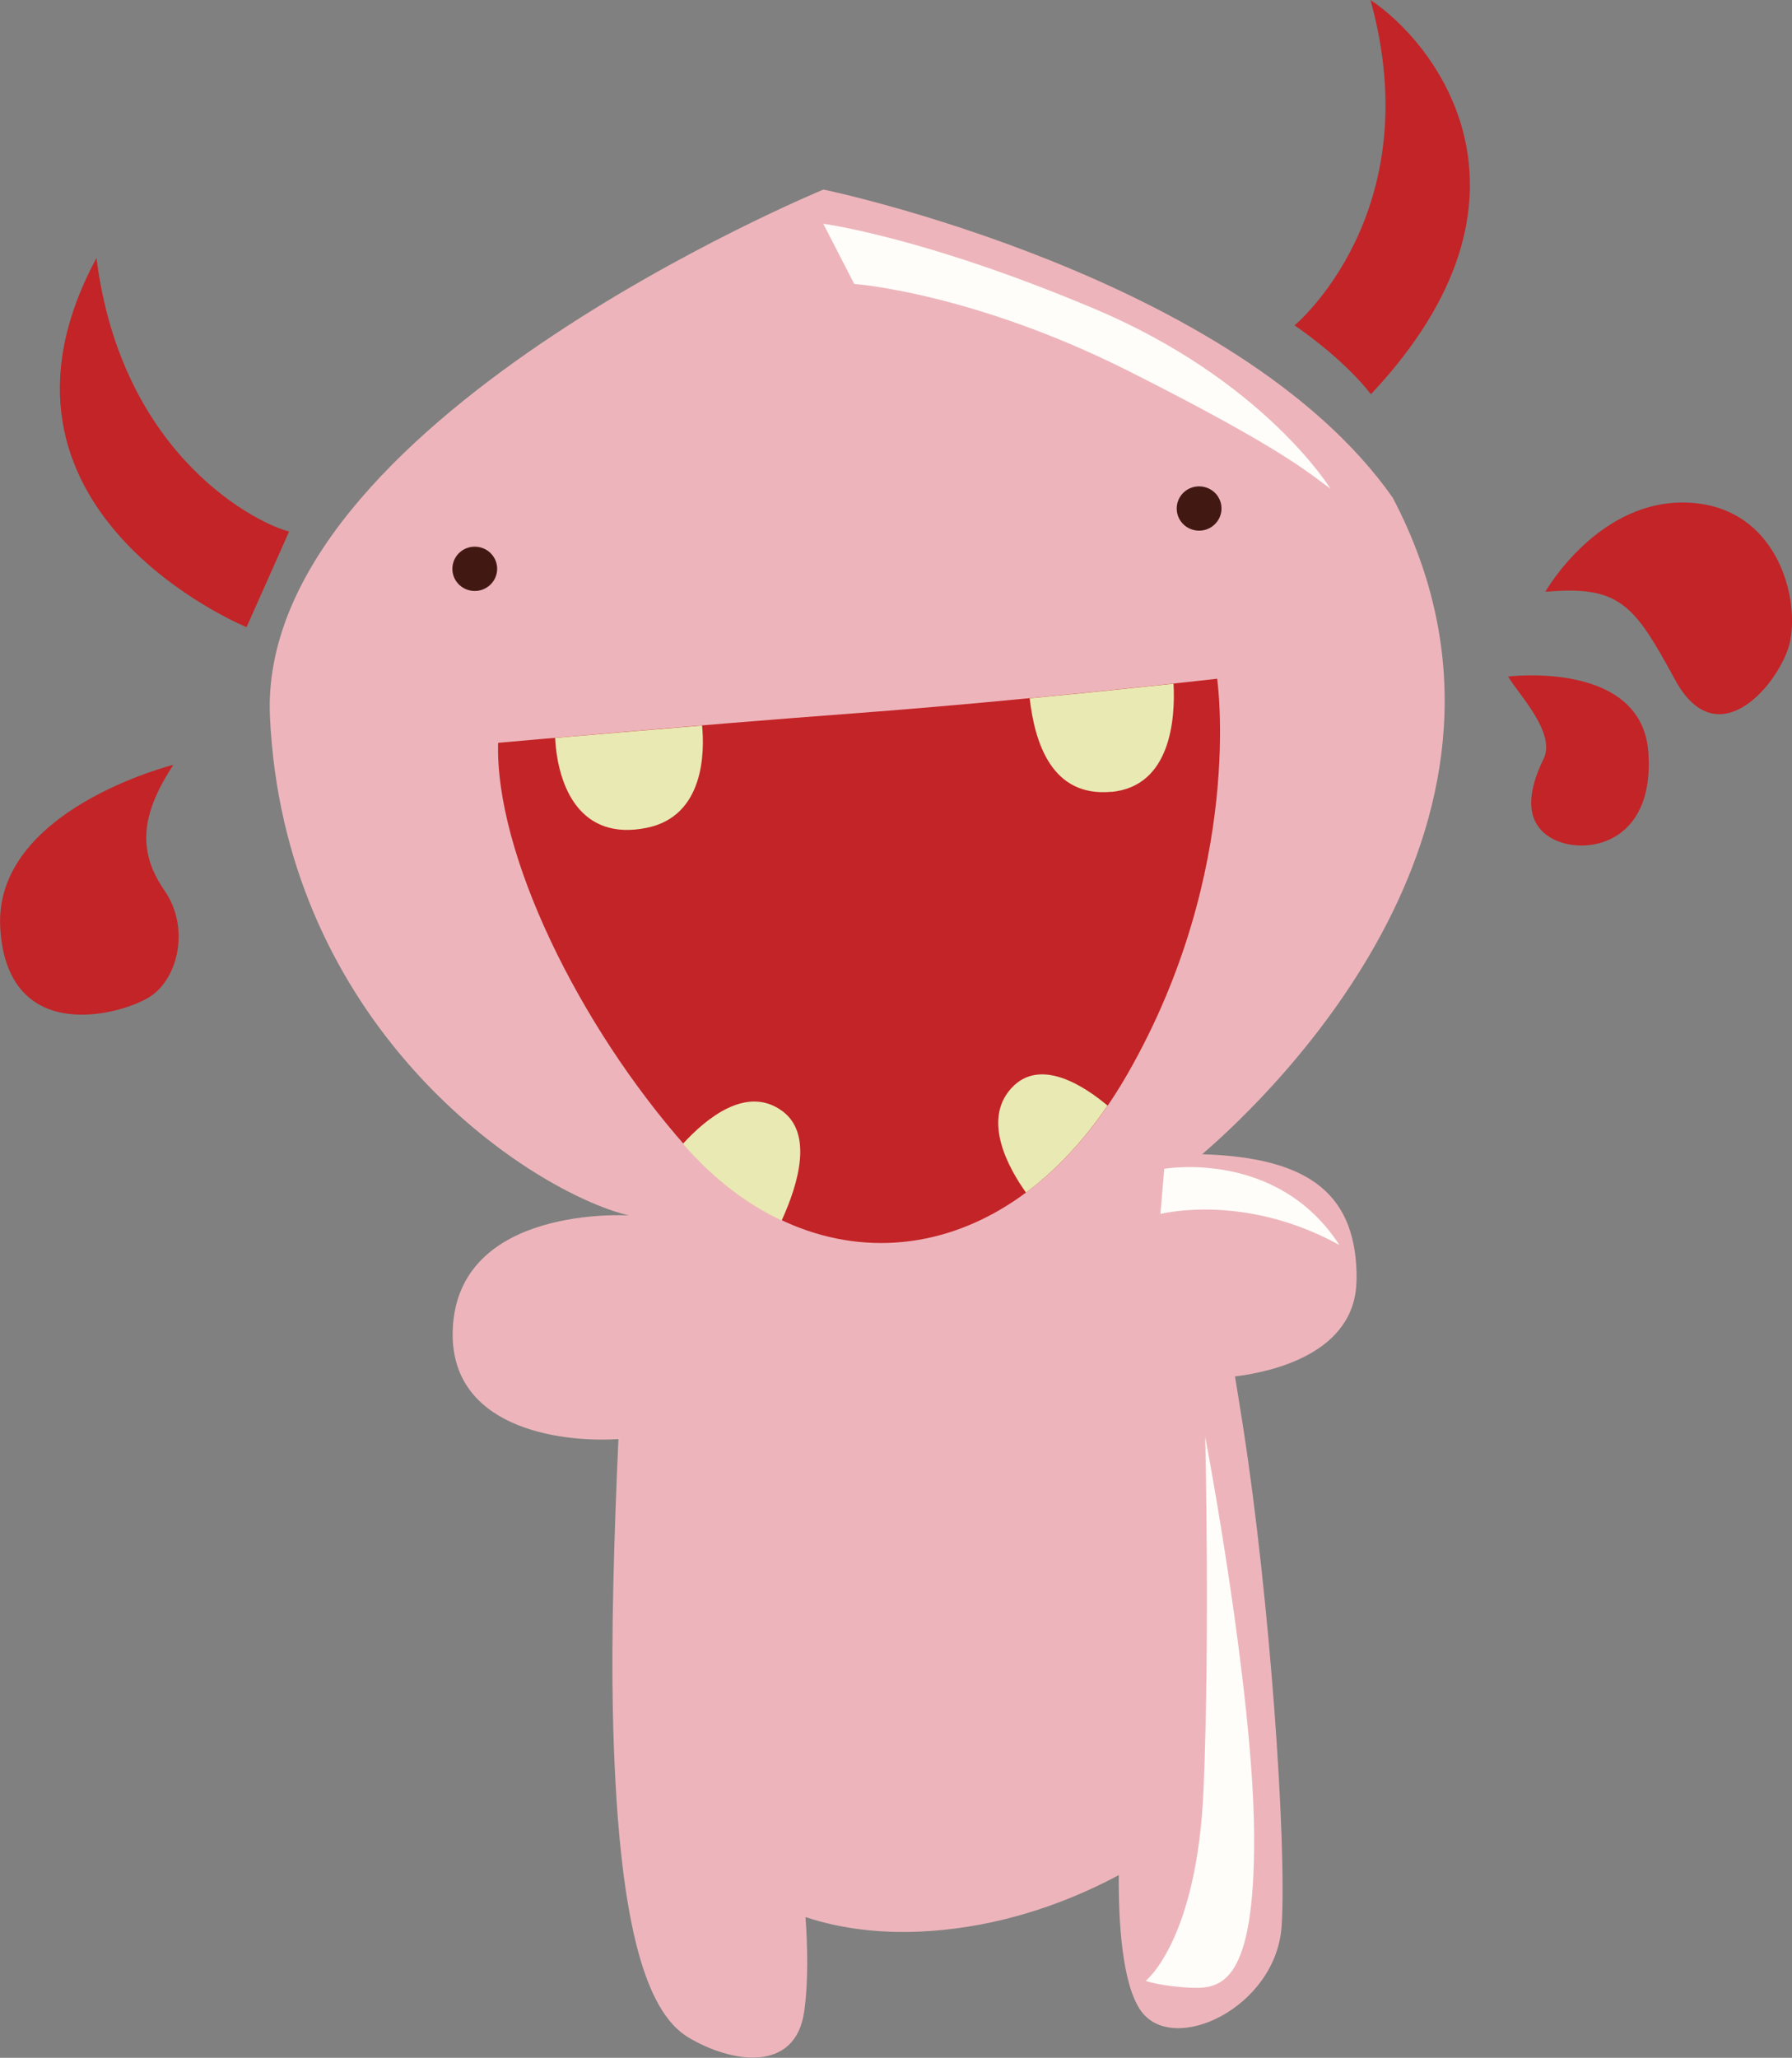 <svg width="142" height="163" viewBox="0 0 142 163" fill="none" xmlns="http://www.w3.org/2000/svg">
<rect x="0" y="0" width="142" height="163" fill="#808080" stroke="none"/>
<g clip-path="url(#clip0_235_2025)">
<path d="M102.575 25.78C102.575 25.78 113.301 16.894 108.597 0C113.604 3.3 123.478 15.452 108.632 31.227C106.345 28.284 102.575 25.768 102.575 25.768" fill="#C32427"/>
<path d="M107.501 101.366C107.536 94.788 104.011 91.684 95.258 91.43C100.755 86.699 123.724 64.843 110.36 39.42C97.978 21.788 65.252 15.014 65.252 15.014C65.252 15.014 20.319 33.512 21.393 56.788C22.467 80.064 39.786 92.954 48.621 95.931C48.995 96.058 49.403 96.173 49.847 96.277C49.847 96.277 36.273 95.388 35.877 105.301C35.573 113.033 44.186 114.291 49.006 113.991C48.656 121.676 48.434 129.546 48.563 135.501C48.913 152.303 51.154 159.342 54.527 161.373C57.9 163.404 63.011 164.258 63.723 159.354C64.062 156.965 63.992 154.138 63.828 151.853C66.606 152.776 70.562 153.434 75.744 152.753C80.973 152.072 85.396 150.272 88.652 148.529C88.629 152.222 88.909 157.057 90.356 159.204C92.854 162.92 101.164 159.065 101.56 152.522C101.969 145.979 100.627 126.708 98.514 113.091C98.304 111.74 98.082 110.379 97.861 109.029C100.697 108.682 107.466 107.24 107.489 101.366" fill="#EDB5BB"/>
<path d="M95.503 113.806C95.503 113.806 99.331 133.896 99.378 145.459C99.425 157.022 96.81 157.542 94.429 157.449C92.049 157.357 90.788 156.907 90.788 156.907C90.788 156.907 94.873 153.699 95.375 141.674C95.877 129.65 95.503 113.806 95.503 113.806Z" fill="#FFFDFA"/>
<path d="M39.459 58.841C39.459 58.841 54.363 57.503 67.901 56.487C81.439 55.472 96.448 53.764 96.448 53.764C96.448 53.764 98.654 68.812 89.364 85.037C80.074 101.262 64.458 102.266 54.351 90.818C45.866 81.217 39.226 67.635 39.471 58.83" fill="#C32427"/>
<path d="M88.058 62.73C92.808 62.28 93.134 56.88 92.994 54.156C90.287 54.445 86.225 54.872 81.592 55.31C82 58.864 83.354 63.157 88.058 62.719" fill="#E9E9B4"/>
<path d="M51.258 65.57C55.833 64.635 55.833 59.534 55.635 57.469C51.048 57.85 46.917 58.196 43.987 58.45C44.197 62.339 45.983 66.654 51.258 65.57Z" fill="#E9E9B4"/>
<path d="M80.156 86.179C77.763 88.764 80.004 92.653 81.3 94.465C83.611 92.746 85.805 90.449 87.765 87.576C85.921 86.029 82.42 83.721 80.156 86.179Z" fill="#E9E9B4"/>
<path d="M61.984 88.003C59.183 85.948 55.986 88.556 54.118 90.599C54.188 90.68 54.258 90.761 54.328 90.841C56.627 93.438 59.207 95.4 61.938 96.68C63.327 93.645 64.389 89.768 61.984 88.003Z" fill="#E9E9B4"/>
<path d="M39.389 45.202C39.308 46.159 38.456 46.886 37.475 46.806C36.495 46.725 35.771 45.882 35.853 44.913C35.935 43.944 36.787 43.228 37.767 43.309C38.747 43.39 39.471 44.232 39.389 45.202Z" fill="#421813"/>
<path d="M96.787 40.424C96.705 41.382 95.853 42.109 94.873 42.028C93.892 41.947 93.169 41.105 93.25 40.136C93.332 39.166 94.184 38.451 95.165 38.532C96.145 38.612 96.868 39.455 96.787 40.424Z" fill="#421813"/>
<path d="M105.423 38.705C105.423 38.705 100.148 30.108 86.68 24.442C73.212 18.764 65.24 17.726 65.24 17.726L67.691 22.491C67.691 22.491 77.063 23.161 89.504 29.427C101.945 35.693 103.848 37.597 105.423 38.705Z" fill="#FFFDFA"/>
<path d="M91.955 96.15L92.258 92.585C92.258 92.585 101.187 90.992 106.135 98.62C100.218 95.354 94.663 95.573 91.967 96.15" fill="#FFFDFA"/>
<path d="M22.91 42.098L19.537 49.679C19.537 49.679 -3.116 40.425 7.645 20.438C9.652 36.362 20.681 41.59 22.91 42.098Z" fill="#C32427"/>
<path d="M13.737 60.584C13.737 60.584 -0.583 64.15 0.024 73.566C0.619 82.983 9.816 80.352 11.963 78.897C14.11 77.444 15.067 73.485 13.037 70.543C11.006 67.6 10.994 64.727 13.749 60.572" fill="#C32427"/>
<path d="M122.451 46.875C122.451 46.875 126.723 39.363 133.97 39.824C141.218 40.286 142.794 48.167 141.685 51.399C140.576 54.63 135.966 59.788 132.733 53.845C129.5 47.902 128.38 46.356 122.451 46.875Z" fill="#C32427"/>
<path d="M119.498 53.591C119.498 53.591 130.119 52.252 130.62 59.626C131.122 67.012 125.45 67.797 122.976 66.412C120.502 65.027 121.295 62.188 122.311 60.123C123.326 58.057 120.362 55.045 119.498 53.58" fill="#C32427"/>
</g>
<defs>
<clipPath id="clip0_235_2025">
<rect width="142" height="163" fill="white"/>
</clipPath>
</defs>
</svg>
